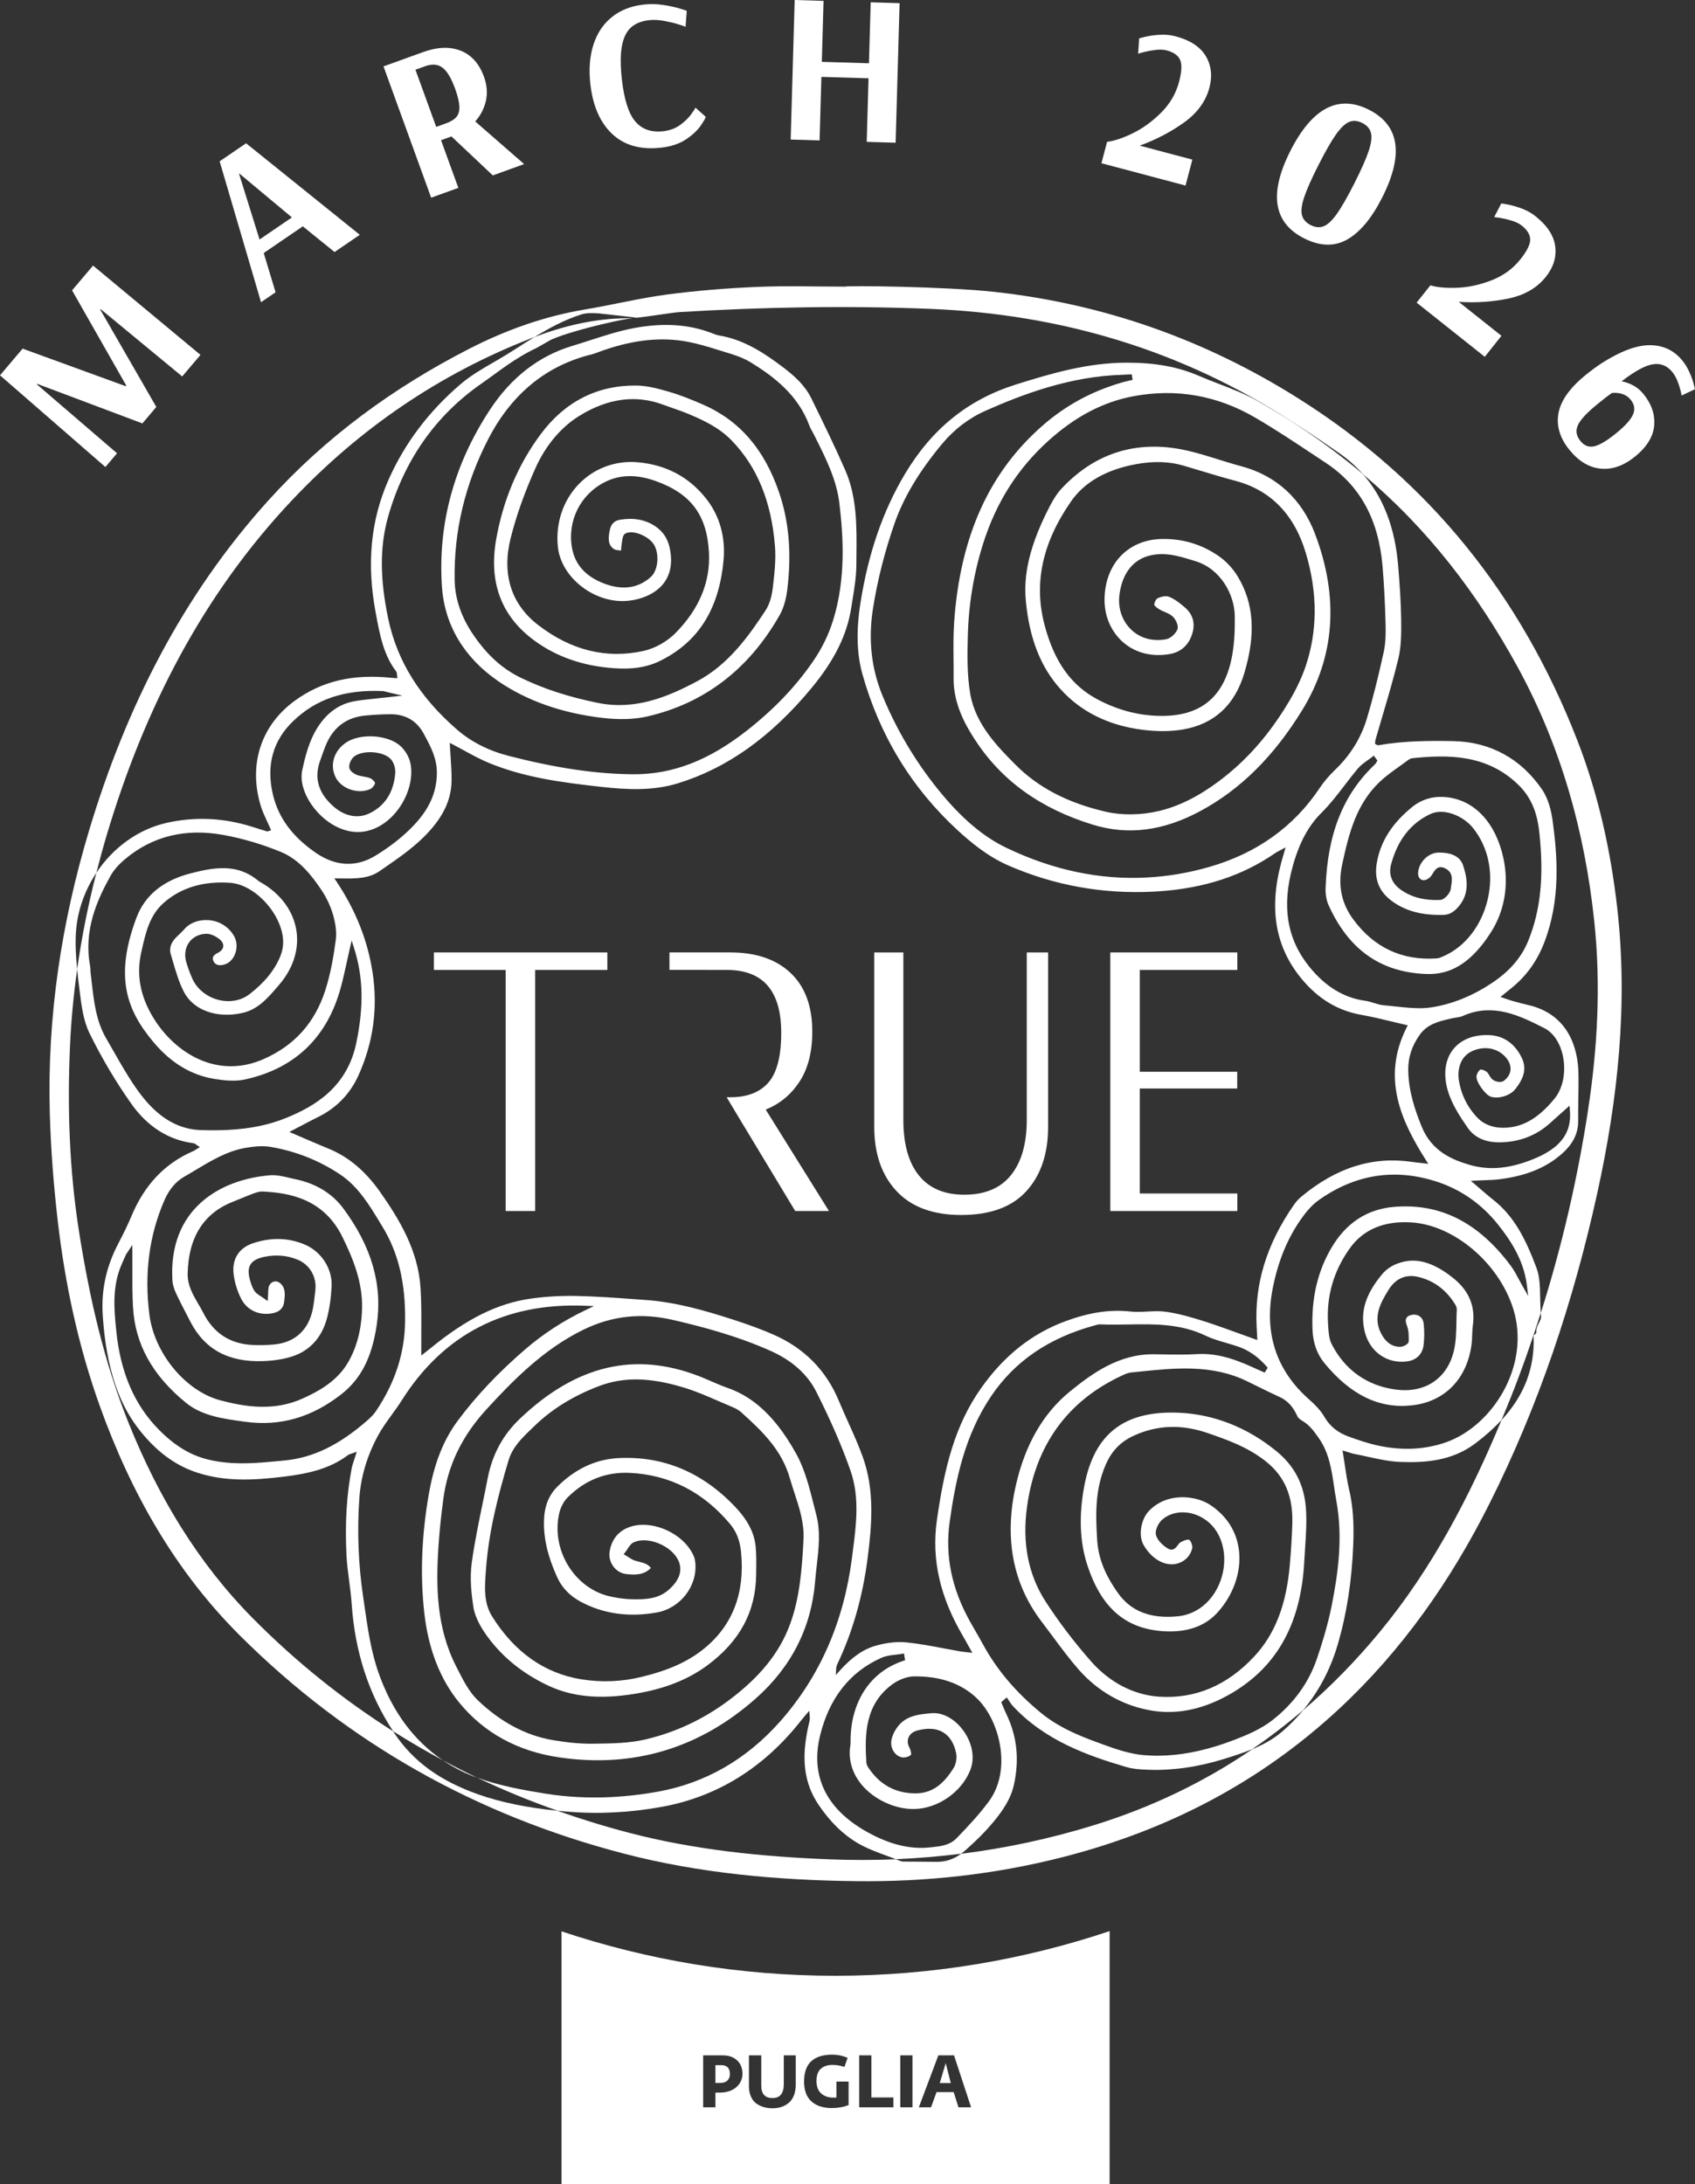 <svg xmlns="http://www.w3.org/2000/svg" id="uuid-a3c16dfb-a4cd-43dd-b4d1-a43fc5a246df" viewBox="0 0 221.05 284.731"><rect x="0" y="0" width="221.05" height="284.731" fill="#333333" stroke="none"/><defs><style>.uuid-00554479-640e-4afd-9010-87008b0f302e{fill:#fff;}</style></defs><g id="uuid-3a7f22a3-09b4-4c8a-9e17-2fa91980857c"><path class="uuid-00554479-640e-4afd-9010-87008b0f302e" d="M62.216,231.745c-1.501-.714-2.979-1.47-4.442-2.253,1.174.789,2.434,1.466,3.795,2.012.213.086.431.161.647.241Z"></path><path class="uuid-00554479-640e-4afd-9010-87008b0f302e" d="M205.694,96.487c-7.355-18.877-19.308-33.791-36.312-44.511-12.251-7.725-25.454-12.359-39.672-13.922-6.445-.709-19.445-.843-19.45-.688-3.855,0-7.717-.127-11.567.037-3.914.167-7.833.482-11.717.993-3.573.471-7.094,1.352-10.655,1.943-5.325.887-10.34,2.675-15.15,5.14-9.87,5.056-18.733,11.512-26.239,19.832-11.148,12.358-18.486,26.91-23.294,42.88-3.614,12.005-5.492,24.294-5.144,36.873.131,4.734.498,9.476,1.046,14.18.958,8.208,2.683,16.263,5.472,24.04,4.042,11.273,9.81,21.492,18.255,29.909,14.163,14.117,30.97,23.48,50.089,28.448,9.913,2.575,20.038,3.47,30.254,3.592,9.186.111,18.209-.874,27.126-3.169,13.503-3.477,25.559-9.677,35.918-19.31,8.207-7.635,14.534-16.674,19.579-26.713,6.45-12.835,10.965-26.381,14.06-40.443,2.703-12.282,4.043-24.673,2.612-37.25-.853-7.499-2.479-14.847-5.212-21.863ZM207.091,144.805c-1.381,8.971-3.421,17.762-6.15,26.36.02.3.039.63.018.696-.203.624-.669,1.108-.61,1.872.011.135-.351.293-.346.427.156,4.158-1.189,7.72-4.185,10.967-4.123,9.902-9.039,19.346-15.887,27.628-3.101,3.751-6.43,7.152-9.988,10.198-.828.993-1.733,1.927-2.735,2.782-1.186,1.013-2.532,1.733-3.907,2.305-6.244,4.26-13.107,7.568-20.614,9.888-5.73,1.77-11.513,3.008-17.358,3.741-.926.693-2.017,1.067-3.204,1.047-.851-.015-1.715-.019-2.551-.023-.558-.003-1.116-.005-1.676-.011-.127-.001-.286-.003-.393-.047-.224-.09-.452-.169-.679-.255-2.88.12-5.775.123-8.689.007-8.814-.35-17.55-1.226-26.097-3.458-3.184-.831-6.298-1.794-9.351-2.872-4.05-.417-7.352-1.098-10.292-2.129-5.036-1.764-8.534-4.318-11.01-8.04-.042-.063-.077-.129-.119-.192-6.497-4.115-12.587-8.978-18.225-14.657-7.222-7.272-12.419-15.952-16.265-25.516-3.229-8.03-5.12-16.408-6.469-24.955-1.27-8.046-1.54-16.137-1.178-24.243.15-3.345.47-6.664.933-9.959-.163-1.625-.265-3.262-.155-4.878.192-2.792,1.156-5.443,2.659-7.703.428-1.675.879-3.346,1.376-5.007,4.896-16.368,12.466-31.212,24.181-43.611,8.839-9.354,19.191-16.397,31.077-21.039.167-.065.335-.123.502-.186,1.881-1.149,3.905-2.253,6.111-2.95.698-.22,1.509-.194,2.282-.134.079.005,4.958.544,4.881.553-.138.015-.292.035-.454.057,1.719-.131,5.142-.726,6.105-.784,10.883-.653,21.773-.858,32.667-.419,17.191.693,32.923,5.45,47.089,14.636,1.901,1.199,3.934,2.552,6.246,4.156,1.181.819,2.221,1.746,3.129,2.778,8.358,7.018,14.915,15.522,20.177,25.157,5.619,10.29,8.725,21.374,9.97,33.048.883,8.295.445,16.561-.819,24.765Z"></path><path class="uuid-00554479-640e-4afd-9010-87008b0f302e" d="M200.858,169.142c-.022-1.323-.045-2.693-.479-3.849-1.421-3.798-2.928-6.766-5.663-8.9-.517-.405-1.014-.835-1.54-1.292-.252-.218-.513-.443-.786-.676l-.576-.49.747-.038c.371-.019.725-.031,1.065-.042.69-.023,1.341-.045,1.971-.127,3.487-.453,6.065-1.513,8.118-3.34,1.452-1.29,2.118-2.663,2.099-4.319-.011-.943.005-1.902.021-2.828.02-1.116.04-2.273.012-3.404-.068-2.771-1.026-7.603-6.67-8.85-.566-.125-1.132-.282-1.681-.435l-.379-.104c-.187-.052-.367-.116-.578-.19-.104-.037-.218-.078-.343-.12l-.515-.175.771-.621c.207-.167.379-.306.553-.445,2.011-1.597,3.452-3.583,4.405-6.074,2.113-5.519,1.721-11.141,1.059-15.914-.158-1.141-.524-2.76-1.368-3.992-2.757-4.029-6.76-6.209-11.572-6.303-3.126-.062-6.471-.04-9.752.536-.139.026-.238-.051-.28-.082-.005-.005-.012-.01-.019-.014l-.164-.101.025-.194c.003-.025.004-.049.007-.075.007-.073.013-.164.04-.257.298-1.04.61-2.095.912-3.115.72-2.433,1.463-4.949,2.066-7.451.373-1.549.386-3.196.366-5.035-.027-2.353-.199-4.746-.382-6.982-.41-5.017-1.92-8.979-4.584-12.006-.261-.219-.508-.451-.772-.667-2.798-2.287-5.669-4.365-8.603-6.268-1.532-.966-2.979-1.835-4.402-2.638-1.569-.887-3.3-1.554-4.974-2.2-.885-.342-1.801-.695-2.687-1.078-2.718-1.175-5.711-1.717-9.424-1.706-5.038.012-9.72,1.363-14.473,2.865-6.189,1.957-10.903,5.764-14.41,11.639-2.875,4.815-4.771,10.305-5.798,16.781-.574,3.62-.494,6.66.243,9.296,2.241,8.01,6.429,14.873,12.446,20.397,1.633,1.498,3.854,3.37,6.562,4.553,5.992,2.619,12.382,3.769,18.999,3.423.172-.008.345-.019.518-.03,6.019-.384,11.048-2.03,15.375-5.032.116-.079.236-.142.39-.222.083-.042.179-.092.295-.155l.61-.33-.195.679c-.053.186-.102.352-.147.506-.085.296-.159.545-.226.796-1.641,6.116-.749,11.102,2.726,15.242,2.157,2.57,4.692,4.08,7.752,4.616,1.342.237,2.673.558,3.961.87.569.137,1.132.274,1.689.401l.367.084-.171.343c-3.249,6.506-.712,12.105,2.513,17.186l.338.532-.616-.073c-.144-.016-.295-.033-.449-.051-.354-.038-.72-.078-1.091-.133-5.119-.742-9.833.746-14.412,4.545-.344.287-.68.658-.968,1.074-3.551,5.114-5.137,10.289-4.849,15.818.015.278.028.555.043.854l.047.935-.409-.144c-.72-.256-1.421-.51-2.11-.761-1.584-.575-3.081-1.118-4.608-1.598-1.571-.494-3.254-.981-4.92-1.197-.736-.096-1.513-.055-2.266-.015-.736.04-1.497.081-2.245-.001-2.611-.289-5.26.098-8.338,1.216-4.468,1.621-8.114,4.499-11.143,8.796-3.443,4.883-4.79,10.419-5.755,17.227-.716,5.054.408,10.004,3.441,15.137.184.311.359.628.562.993.104.189.216.391.341.614l.288.513-.575-.068c-.175-.021-.322-.037-.449-.051-.234-.025-.403-.044-.578-.074-.709-.122-1.428-.259-2.122-.391-1.604-.305-3.261-.62-4.898-.781-1.179-.116-2.537.029-3.931.419-1.643.458-3.137,1.483-4.702,3.225l-.554.617.049-.837c.012-.22.063-.412.163-.62,1.966-4.128,3.286-8.737,3.926-13.701.557-4.314.966-8.895-.634-13.313-.543-1.504-1.214-2.994-1.863-4.434-.414-.921-.843-1.873-1.237-2.824-1.653-3.995-4.535-6.912-8.567-8.668-1.549-.676-3.254-1.305-5.364-1.983-3.316-1.063-7.19-2.223-11.207-2.511-.478-.034-.958-.07-1.437-.104-2.485-.183-5.054-.372-7.581-.425-2.097-.047-4.14.073-6.072.352-4.3.621-8.314,2.611-13.015,6.448-.18.146-.362.29-.535.424l-.68.535-.005-.599c-.008-.869-.003-1.747.001-2.596.011-1.857.02-3.776-.102-5.643-.316-4.827-2.709-8.837-5.249-12.453-1.939-2.762-4.157-4.623-6.78-5.689-1.02-.415-2.011-.843-3.059-1.296-.473-.205-.951-.41-1.434-.617l-.582-.249.562-.293c.323-.168.646-.339.971-.512.718-.379,1.459-.77,2.206-1.137,2.408-1.182,4.186-3.018,5.284-5.456,1.915-4.251,2.535-8.731,1.84-13.311-.637-4.21-2.166-8.094-4.675-11.876l-.314-.472.9.01c1.828.025,3.553.047,5.01-.965l.589-.409c1.743-1.205,3.544-2.452,5.061-3.934,2.496-2.44,3.678-4.789,3.719-7.394.016-1.058-.056-2.115-.124-3.139-.031-.45-.06-.891-.082-1.318l-.025-.513.448.231c.465.241.941.501,1.402.754,1.042.569,2.118,1.159,3.233,1.619,4.616,1.903,9.41,2.546,14.748,3.137,3.197.353,6.605.543,9.88-.46,6.457-1.976,12.167-6.039,17.458-12.422,2.991-3.609,4.639-6.938,5.185-10.475.053-.348.111-.694.167-1.041.243-1.486.493-3.022.499-4.522.003-.436.007-.873.012-1.311.039-3.709.078-7.544-1.458-11.058-1.339-3.067-2.838-6.127-4.287-9.085l-.13-.267c-.861-1.758-2.281-2.987-3.556-3.957-2.318-1.764-5.074-3.691-8.458-4.248-.31-.051-.6-.164-.88-.275-.075-.03-.15-.059-.226-.088-2.99-1.119-6.286-1.313-10.077-.594-1.914.364-3.823.982-5.671,1.579-.761.246-1.549.501-2.329.736-4.344,1.305-7.95,4.099-10.717,8.304-4.693,7.131-6.802,14.875-6.272,23.02.328,5.027,2.866,9.305,7.341,12.374,3.723,2.553,8.282,4.163,13.554,4.787,2.234.265,4.219.202,5.901-.185,7.446-1.717,13.252-6.164,17.256-13.217.486-.854.827-1.996.988-3.303.581-4.715.234-8.859-1.063-12.668-1.929-5.67-5.203-9.432-10.006-11.503-1.39-.599-2.885-1.214-4.404-1.65-1.445-.416-2.858-.789-4.256-.798-5.084-.027-9.262,2.099-12.415,6.328-2.955,3.961-4.913,8.584-5.822,13.742-.952,5.406.574,9.725,4.538,12.838,2.764,2.171,6.124,3.473,9.983,3.871,1.935.198,4.454.283,6.765-.839,5.041-2.445,7.777-6.744,8.366-13.142.279-3.026-.498-5.804-2.248-8.031-2.223-2.831-5.227-4.434-8.926-4.763-2.921-.26-5.742.792-7.74,2.887-2.032,2.129-3.011,5.102-2.687,8.156.435,4.076,4.918,7.481,9.221,7.007,2.039-.226,3.74-1.099,4.667-2.396.825-1.156,1.067-2.63.719-4.382-.258-1.301-.895-2.267-1.948-2.957-1.282-.84-2.768-1.11-4.544-.825-.756.12-1.199.575-1.357,1.389-.219,1.136-.204,1.895.527,2.419.184.133.481.163.793.197.053.005.107.011.16.016.001-.015.001-.03.003-.045.016-.287.033-.583.085-.877.013-.073.024-.153.036-.238.064-.447.131-.911.456-1.074,1.047-.528,3.11.427,3.719,1.474.739,1.27.528,3.352-.425,4.206-1.596,1.431-3.574,1.742-5.878.926-2.505-.885-3.981-2.463-4.388-4.688-.645-3.53,1.07-6.989,4.269-8.609,1.947-.985,4.098-1.038,6.577-.163,4.636,1.638,6.733,4.418,7.007,9.297.216,3.842-1.25,7.388-4.359,10.541-1.092,1.108-2.68,1.999-4.141,2.325-4.846,1.081-9.484-.058-13.788-3.382-3.507-2.709-4.743-6.618-3.574-11.303.719-2.875,1.806-5.945,3.234-9.129,1.323-2.95,3.288-5.298,5.679-6.792,3.736-2.331,7.45-2.824,11.037-1.465.423.16.86.312,1.282.458.642.223,1.307.453,1.948.722,1.964.826,4.018,1.776,5.668,3.486,3.32,3.442,5.16,7.947,5.626,13.768.142,1.771-.071,3.582-.276,5.335l-.021.172c-.092.789-.327,1.922-.924,2.838-2.181,3.338-4.848,7.083-8.918,9.248-3.847,2.047-8.075,3.808-12.912,2.835-3.823-.768-7.127-1.843-10.102-3.288-2.451-1.19-4.44-3.003-6.258-5.704-1.52-2.258-2.314-4.607-2.362-6.986-.129-6.369,1.352-12.582,4.403-18.467,3.047-5.877,7.604-9.584,13.543-11.017.211-.052.418-.13.637-.213l.19-.073c3.987-1.474,7.558-1.95,10.915-1.456,1.699.25,3.377.774,5,1.282.418.13.836.261,1.254.387,1.1.331,1.996.717,2.743,1.178,2.925,1.812,6.112,4.205,7.581,8.223.09.245.22.479.361.727.079.142.159.283.231.428l.189.378c1.355,2.7,2.756,5.489,3.122,8.55.51,4.248.879,9.822-.809,15.254-.596,1.92-1.458,3.682-2.633,5.389-2.249,3.265-5.044,6.192-8.547,8.951-5.036,3.968-9.787,5.793-14.946,5.752-4.83-.041-9.966-.799-16.161-2.388-2.639-.676-4.909-1.827-6.748-3.418-4.892-4.235-7.832-8.969-8.99-14.474-1.1-5.228-1.104-9.453-.015-13.294,2.087-7.362,6.195-13.209,12.207-17.379,2.281-1.582,4.228-3.241,7.159-4.623l1.828-1.041c2.049-.972,7.962-2.471,10.714-2.856-.217.017-.411.027-.565.026-4.232-.008-8.304.954-12.255,2.448-1.662,1.016-3.214,2.068-4.666,2.907l-.497.287c-1.533.884-3.119,1.796-4.46,2.94-4.13,3.52-7.29,7.702-9.389,12.426-2.342,5.269-2.898,10.951-1.698,17.368l.056.302c.477,2.563.97,5.212,2.611,7.356.102.131.107.287.111.412.001.04.003.079.008.12l.049.364-.517-.036c-.084-.005-.148-.01-.212-.016-5.091-.528-9.102.413-12.627,2.965-4.449,3.219-6.113,8.367-4.451,13.768.202.655.501,1.303.792,1.928.136.296.278.601.409.904l.134.313-.319.094c-.008.003-.016.005-.023.008-.045.019-.14.058-.254.022-.326-.101-.65-.203-.976-.305-.346-.11-.693-.219-1.04-.326-3.704-1.144-7.442-1.293-11.11-.442-3.713.862-6.934,3.276-9.065,6.481-1.06,4.151-1.909,8.344-2.505,12.582.089.891.192,1.779.301,2.655l.017.133c.238,1.918.485,3.902,1.289,5.539,1.588,3.235,3.42,6.325,5.444,9.189,2.125,3.005,4.861,4.742,8.133,5.164.132.018.228.093.314.159.032.026.068.055.112.083l.395.263-.406.245c-.059.036-.111.07-.159.101-.105.068-.206.133-.321.182-3.698,1.606-6.331,4.381-8.048,8.484-.434,1.04-.958,2.13-1.697,3.54-1.585,3.022-2.253,6.083-2.039,9.357.588,9.004,3.17,13.098,5.354,15.659,2.075,2.431,4.367,4.028,7.004,4.879,3.555,1.145,7.111,1.029,11.356.502,2.838-.353,5.805-.936,8.278-2.805.111-.084.23-.12.366-.161.061-.019.131-.04.21-.07l.553-.204-.175.575c-.065.212-.131.406-.192.591-.12.359-.223.669-.283.981-.662,3.433-.887,7.135-.686,11.319.055,1.122.204,2.263.35,3.367.128.971.26,1.976.328,2.972.431,6.305,2.205,11.747,5.407,16.632,2.125,1.346,4.293,2.612,6.506,3.797-3.77-2.534-6.578-6.304-8.359-11.274-1.015-2.836-1.444-5.811-1.858-8.688-.064-.443-.127-.885-.194-1.328-.634-4.269-.801-8.613-.498-12.909.195-2.756.999-5.466,2.389-8.059.531-.989,1.198-1.91,1.843-2.801.438-.605.892-1.23,1.294-1.866,5.43-8.595,13.454-12.748,23.858-12.34l1.205.047-1.094.523c-2.852,1.363-5.484,3.072-7.823,5.079-3.507,3.011-6.396,6.065-8.836,9.339-1.868,2.509-3.066,5.536-3.768,9.526-.95,5.391-1.151,10.615-.6,15.525.53,4.709,2.058,8.639,4.54,11.678,3.238,3.965,7.645,6.376,13.099,7.168,9.634,1.398,18.239-1.182,25.575-7.669,4.664-4.124,7.275-9.275,7.758-15.31.055-.687.135-1.383.212-2.058.25-2.162.508-4.397-.053-6.55-.114-.432-.223-.869-.333-1.307-.57-2.271-1.161-4.619-2.251-6.61-3.345-6.106-6.759-7.88-9.034-8.683-.719-.253-1.427-.561-2.113-.858-.502-.218-1.02-.443-1.536-.643-8.384-3.26-16.023-1.464-23.356,5.493-2.25,2.134-3.636,4.685-4.24,7.797-.212,1.101-.442,2.218-.665,3.299-.518,2.519-1.055,5.123-1.413,7.704-.289,2.076-.02,4.284.207,5.764.152.995.652,2.141,1.445,3.315,1.991,2.946,4.777,5.279,8.281,6.935,3.118,1.474,6.67,1.828,11.183,1.112,3.894-.617,7.027-1.831,9.575-3.711,4.265-3.147,6.358-7.039,6.398-11.902.001-.213.004-.427.007-.642.013-.999.027-2.033-.08-3.026-.192-1.79-1.056-3.434-2.718-5.175-4.273-4.481-9.384-6.599-15.189-6.295-.015.001-.031.001-.045.003-2.914.159-5.566,1.402-7.883,3.697-1.136,1.126-1.713,2.576-1.761,4.436-.063,2.337.489,4.693,1.731,7.417.614,1.348,1.649,2.418,3.073,3.178,2.939,1.573,6.274,2.043,9.909,1.394,3.061-.544,5.313-3.445,5.021-6.463-.033-.345-.088-.603-.174-.813-1.239-3.027-5.535-4.957-8.514-3.824-1.37.521-2.229,1.606-2.484,3.139-.114.684.063,1.4.482,1.965.418.561,1.04.922,1.708.991,1.127.115,2.298.145,3.189-.799-.39-.519-.927-.655-1.538-.811-.183-.047-.373-.094-.558-.155-.306-.1-.574-.275-.833-.443-.107-.071-.215-.142-.324-.205l-.301-.175.219-.274c.094-.118.182-.254.275-.4.226-.349.459-.711.825-.877.973-.442,2.33-.328,3.625.305,1.219.595,2.099,1.534,2.356,2.508.294,1.116-.136,2.189-1.314,3.278-1.422,1.315-3.132,1.378-5.054,1.323-.827-.023-1.724-.146-2.744-.374-2.194-.49-4.174-1.955-5.434-4.024-1.27-2.084-1.687-4.581-1.143-6.848.186-.773.584-1.521,1.066-2.004,2.285-2.288,5.025-3.371,8.139-3.218,5.177.252,9.572,2.494,13.063,6.665.827.988,1.282,2.144,1.431,3.635.533,5.31-1.071,9.538-4.766,12.567-2.084,1.708-4.623,2.861-8.234,3.737-2.573.625-5.199.729-7.804.311-4.825-.776-8.753-3.546-11.678-8.235-1.103-1.769-.946-3.891-.805-5.762l.028-.373c.358-4.976,1.62-9.742,2.931-14.15.522-1.757,1.772-2.955,2.981-4.114.129-.125.259-.248.387-.372,2.281-2.215,5.028-3.919,8.397-5.207,3.209-1.229,6.62-1.179,11.057.161,1.58.476,3.124,1.148,4.616,1.799.582.253,1.184.514,1.779.761.473.196.841.415,1.125.668,2.863,2.561,5.317,4.979,6.358,8.632.182.635.393,1.277.596,1.896.635,1.931,1.291,3.925,1.179,6.095-.202,3.878-.491,7.648-1.8,11.135-1.37,3.649-3.879,6.753-7.899,9.77-3.306,2.482-6.981,4.209-10.922,5.132-2.11.494-4.341.523-6.501.55l-.358.005c-1.514.021-3.151-.125-5.152-.458-3.539-.59-6.853-2.344-9.85-5.214-1.133-1.084-1.89-2.579-2.622-4.025l-.209-.412c-2.579-5.058-2.628-10.464-2.297-15.552.127-1.951.336-4.001.641-6.268.585-4.35,2.414-8.152,5.591-11.624,3.409-3.723,7.484-7.908,12.73-10.444,3.698-1.787,7.481-2.199,11.564-1.26,3.589.825,8.291,2.032,12.816,4.057,2.792,1.249,4.795,3.05,5.95,5.351,1.947,3.873,3.362,7.142,4.458,10.29,1.203,3.46.732,7.078.275,10.578-.035.265-.069.531-.103.796-1.056,8.267-4.18,15.399-9.285,21.198-4.424,5.027-9.842,8.141-16.102,9.256-1.984.354-3.946.581-5.875.683-3.001.156-5.924.008-8.739-.447-2.941-.476-6.031-1.035-8.882-2.085,3.396,1.615,6.89,3.046,10.473,4.311.384.04.766.08,1.164.115,4.065.356,8.255.149,12.454-.614,7.223-1.312,13.339-5.106,18.175-11.274.135-.171.276-.337.416-.501.064-.074.127-.149.19-.223l.442-.525.07.688c.04.397-.039.716-.108.996-.013.053-.027.107-.039.16-1.008,4.387-.602,7.605,1.317,10.434,1.514,2.234,3.186,3.865,5.112,4.987,1.211.707,2.58,1.205,3.903,1.688.343.125.693.26,1.042.392,2.85-.119,5.683-.357,8.502-.711.108-.081.223-.146.326-.236,1.683-1.468,2.967-2.765,4.04-4.081,1.024-1.256,2.127-2.797,2.541-4.705.714-3.295.395-6.284-.975-9.141-.15-.313-.286-.638-.418-.95-.062-.145-.123-.289-.184-.432l-.09-.204.717-.628.186.264c.064.09.125.185.186.279.124.19.242.371.379.521,4.224,4.586,9.859,6.535,14.809,8.001.935.278,1.951.334,2.912.368,3.17.112,6.479-.358,9.836-1.4,1.193-.37,2.461-.767,3.707-1.286,2.297-1.567,4.511-3.263,6.642-5.087,2.046-2.454,3.565-5.312,4.513-8.554,1.177-4.025,1.839-8.285,2.024-13.024.114-2.907-.052-5.123-.538-7.182-.239-1.01-.39-2.03-.55-3.11-.074-.493-.148-.996-.235-1.513l-.077-.471.447.134c.168.049.316.097.45.14.244.079.437.141.626.177.604.114,1.215.248,1.806.378,1.367.301,2.781.612,4.169.665,3.113.122,6.71-.068,9.804-2.397,1.323-.996,2.465-2.016,3.436-3.068.392-.94.785-1.879,1.163-2.827,1.463-3.671,2.771-7.386,3.96-11.135-.01-.142-.02-.278-.026-.374-.037-.543-.047-1.104-.056-1.649ZM38.237,94.003c2.99-2.875,6.685-4.118,11.634-3.913.154.007.295.044.491.096.109.029.243.064.413.104l1.693.391-1.725.197c-.525.059-1.027.111-1.51.16-1.014.105-1.971.204-2.904.356-1.98.322-3.61,1.441-4.841,3.325-1.18,1.807-1.693,3.91-2.081,5.74-.288,1.364.232,3.111,1.393,4.675,1.457,1.963,3.532,3.206,5.552,3.323,1.928.112,3.865-.841,5.319-2.619,1.57-1.918,2.288-4.451,1.827-6.452-.168-.725-.64-1.527-1.23-2.091-1.574-1.501-5.235-1.761-7.12-.505-1.613,1.075-2.178,2.946-1.375,4.549.754,1.508,2.957,2.244,4.532,1.516.272-.127.584-.536.605-.798-.011-.118-.324-.471-.617-.599-.256-.114-.549-.166-.859-.22-.289-.051-.586-.103-.872-.209-.263-.1-.958-.465-1.014-.97-.056-.491.256-1.1.578-1.383.634-.56,1.769-.676,2.623-.599,1.024.093,1.881.457,2.291.974.341.427.548,1.137.503,1.727-.191,2.527-1.39,4.361-3.47,5.3-1.428.644-3.05.339-4.452-.837-2.075-1.743-2.706-3.784-1.874-6.071.073-.201.146-.405.216-.608.188-.536.383-1.09.618-1.621.982-2.214,2.692-3.447,5.085-3.665,1.2-.11,2.261-.164,3.241-.168,1.994-.007,3.469.866,4.384,2.595l.152.287c.753,1.415,1.53,2.879,1.532,4.733.002,3.47-1.887,5.775-3.534,7.395-1.23,1.209-2.732,2.36-4.465,3.421-1.064.651-2.159,1.004-3.264,1.063-1.482.078-2.982-.38-4.442-1.37-3.123-2.119-4.986-4.642-5.694-7.714-.871-3.78.024-6.981,2.659-9.515ZM17.706,141.79c-1.07-1.535-2.012-3.192-2.925-4.796-.31-.546-.621-1.092-.936-1.632-1.299-2.232-1.588-4.734-1.866-7.154-.047-.402-.093-.804-.144-1.205-.021-.175-.029-.349-.036-.517-.009-.209-.019-.408-.053-.595-.849-4.564.865-8.472,2.654-11.691.413-.743,1.062-1.489,1.928-2.216,3.56-2.987,7.877-4.04,12.833-3.132,2.521.462,5.036,1.207,7.473,2.211,2.402.989,4.034,3.084,5.312,5.001.645.967,1.154,2.052,1.472,3.14.375,1.279.501,2.401.373,3.333-.27,1.973-.64,4.287-1.346,6.494-1.365,4.269-3.989,7.217-8.02,9.015-2.85,1.27-5.816,1.27-8.577-.003-2.308-1.063-4.384-2.965-5.844-5.354-1.735-2.838-2.249-5.647-1.572-8.591l.085-.372c.493-2.166,1.003-4.406,2.815-6.011,2.245-1.988,5.165-2.873,8.681-2.631,3.269.224,6.824,4.146,6.913,7.629.017.633-.11,1.315-.355,1.917-.756,1.846-2.079,3.475-4.047,4.982-1.098.84-2.569,1.108-4.038.735-1.506-.383-2.77-1.396-3.378-2.71-.354-.762-.614-1.552-.801-2.154-.29-.936-.17-1.884.333-2.604.494-.709,1.325-1.127,2.255-1.148.672-.015,1.346.42,1.605.609.547.397.637.774.617,1.022-.029.352-.284.649-.757.881-.805.397-.613.841-.54,1.008.083.19.334.773,1.379.505.65-.164,1.183-.676,1.461-1.402.315-.818.236-1.757-.206-2.45-.735-1.153-1.884-1.847-3.236-1.951-1.242-.096-2.44.335-3.125,1.123-.23.264-.482.505-.726.737-.147.141-.295.282-.438.427-.455.467-.939,1.218-.661,2.148.085.285.168.572.252.859.403,1.394.823,2.835,1.484,4.095,1.25,2.383,4.328,3.467,7.658,2.699,2.004-.464,3.301-1.977,4.555-3.441l.195-.228c1.803-2.099,2.603-4.578,2.254-6.982-.355-2.441-1.859-4.611-4.233-6.113-.088-.056-.179-.107-.271-.157-.179-.1-.364-.203-.534-.342-2.716-2.238-5.697-1.716-8.764-.926-3.596.925-5.973,2.868-7.066,5.774-2.927,7.787-1.235,12.114,2.206,16.215,2.314,2.76,4.957,4.339,8.076,4.83,1.119.175,2.571.341,3.875.052,6.506-1.431,10.707-5.462,12.486-11.979.296-1.086.538-2.193.795-3.364.123-.561.25-1.138.386-1.735l.239-1.038.322,1.015c1.186,3.731,1.275,7.531.287,12.321-1.21,5.871-5.532,8.32-9.162,9.798-2.21.899-4.618,1.402-7.541,1.556-1.111.057-2.295.066-3.572.025-4.255-.135-6.883-3.219-8.489-5.528ZM49.054,183.926c-.34.509-.796.935-1.154,1.248-3.672,3.218-7.11,4.878-10.817,5.221l-.65.062c-1.06.1-2.134.201-3.214.259-2.027.105-4.084.053-6.139-.46-2.293-.572-4.313-1.803-6.358-3.875-3.185-3.229-5.002-7.427-5.554-12.832-.279-2.735-.595-5.835.724-8.785.067-.149.131-.301.196-.451.097-.227.196-.456.3-.68.056-.119.127-.222.208-.339.04-.058.084-.12.132-.196l.525-.806.009.97c.007.779.005,1.545.003,2.301-.004,1.658-.008,3.226.078,4.808.264,4.835,2.52,8.922,6.897,12.492,2.094,1.709,4.821,2.082,7.458,2.444l.281.038c4.533.624,8.626-.543,12.511-3.567,2.571-2.002,4.001-4.786,4.636-9.03.785-5.246-.65-10.236-4.387-15.258-1.426-1.916-3.571-3.217-6.203-3.763-.26-.055-.522-.116-.785-.178-.837-.198-1.7-.4-2.506-.338-6.53.517-13.311,4.392-12.761,13.72.028.488.187,1.048.47,1.66.413.895.876,1.787,1.325,2.65.172.333.346.666.517,1.002,1.879,3.681,5.021,5.38,9.604,5.191,1.382-.056,2.617-.256,3.672-.594,2.314-.737,3.891-2.457,4.563-4.971.333-1.242.538-2.657.612-4.205.107-2.249-1.311-4.469-3.451-5.396-2.122-.921-4.405-.989-6.785-.204-1.855.613-2.783,2.085-2.544,4.039.134,1.089.482,2.226.98,3.2.807,1.578,2.503,2.301,4.323,1.842.73-.185,1.186-.673,1.279-1.375.118-.884.24-1.796-.459-2.444-.282-.26-.628-.342-.948-.227-.33.118-.565.426-.629.822-.028.172-.036.36-.045.618-.005.152-.012.327-.024.536l-.029.534-.427-.305c-.158-.112-.306-.208-.45-.3-.314-.2-.585-.373-.789-.631-.304-.384-.463-.896-.59-1.308-.307-.992-.311-1.666-.013-2.186.288-.503.86-.829,1.8-1.028,1.556-.327,3.043-.197,4.42.386,1.544.654,2.452,2.237,2.262,3.939l-.04.36c-.076.695-.155,1.413-.295,2.114-.541,2.701-2.298,4.337-4.948,4.609-.986.1-1.98.126-2.957.074-2.905-.152-5.046-1.556-6.368-4.17-.198-.391-.429-.787-.652-1.167-.7-1.197-1.425-2.435-1.394-3.958.092-4.711,2.069-7.862,5.874-9.364.347-.138.693-.281,1.039-.423.518-.213,1.052-.434,1.588-.633.346-.13.82-.308,1.278-.286,3.57.166,7.978.988,10.401,5.918,1.387,2.824,2.659,5.912,2.562,9.364-.077,2.772-.721,5.173-1.912,7.138-1.413,2.331-3.728,3.608-5.806,4.551-3.795,1.721-7.561,1.093-10.746.253-4.547-1.201-8.617-6.108-9.268-11.17-.685-5.335-.031-10.344,1.947-14.892.632-1.452,1.496-2.474,2.644-3.124.518-.293,1.04-.606,1.546-.909,1.994-1.196,4.057-2.431,6.463-2.832.965-.16,2.098-.3,3.177-.119,3.273.55,6.324,1.754,9.069,3.576,2.364,1.568,3.831,3.992,5.249,6.338l.318.524c2.062,3.39,2.994,7.291,2.934,12.277-.051,4.159-1.288,7.986-3.778,11.701ZM157.727,113.011c-2.718.781-5.446,1.242-8.17,1.385-6.129.322-12.256-.97-18.3-3.868-3.113-1.493-5.973-3.94-8.998-7.704-2.938-3.654-5.347-7.729-7.162-12.113-1.454-3.511-1.879-7.309-1.262-11.289.57-3.683,1.521-7.449,2.826-11.195,1.175-3.371,3.196-6.753,6.177-10.336,1.596-1.917,3.516-3.382,5.709-4.354,4.714-2.088,11.01-4.508,17.934-4.681.192-.004.385-.016.578-.027l.535-.03.115.713-.262.067c-.131.031-.26.063-.39.094-.272.064-.553.131-.821.211-3.866,1.138-7.175,2.925-10.117,5.465-7.086,6.113-10.907,14.543-11.687,25.769-.112,1.619-.095,3.281-.079,4.889.008.788.016,1.604.009,2.405-.028,3.26,1.452,5.967,2.744,7.96,3.479,5.365,8.511,9.006,15.384,11.128,4.606,1.423,9.208.84,14.071-1.779,5.212-2.808,9.549-7.105,13.26-13.138,4.261-6.926,4.829-14.651,1.687-22.959-1.728-4.57-5.053-7.626-9.615-8.84-1.008-.268-2.024-.584-3.007-.891-1.987-.62-4.042-1.26-6.095-1.516-5.569-.691-10.393,1.095-14.342,5.307-.692.739-1.212,1.669-1.589,2.397-3.193,6.171-3.312,9.888-3.059,12.437.473,4.768,1.934,8.458,4.468,11.282,2.673,2.977,6.279,4.772,10.716,5.335,1.94.246,3.73.233,5.315-.042,4.05-.701,6.736-3.176,7.98-7.358,1.52-5.101,1.243-9.103-.871-12.594-.624-1.03-1.493-1.965-2.448-2.631-2.243-1.564-4.78-2.318-7.537-2.243-4.369.126-7.341,3.292-7.379,7.889-.019,2.189.871,4.224,2.438,5.582,1.617,1.401,3.787,1.94,6.111,1.517,1.421-.259,2.413-1.151,2.872-2.58.446-1.39.128-2.565-.947-3.493-.633-.545-1.321-1.091-2.064-1.385-.405-.16-1.055-.011-1.489.197-.203.097-.446.58-.433.862.001.007.031.189.7.602.196.122.418.215.652.313.362.153.736.311,1.036.586.391.357.829,1.197.625,1.701-.215.529-.865,1.171-1.493,1.283-1.752.313-3.366-.138-4.548-1.275-1.136-1.095-1.709-2.725-1.532-4.363.211-1.951.951-3.473,2.135-4.399,1.198-.936,2.853-1.264,4.787-.948.84.137,1.667.39,2.467.633.163.051.324.1.487.149,3.364,1.008,5.155,4.392,5.184,7.213.019,1.694-.025,3.905-.528,5.986-1.122,4.642-4.001,6.931-8.787,6.989-2.924.037-5.802-.68-8.554-2.133-3.463-1.827-5.666-4.908-6.933-9.695-1.439-5.43-.316-10.699,3.429-16.111,1.753-2.53,4.62-4.173,8.524-4.883,2.292-.416,4.323-.348,6.207.211.641.189,1.282.382,1.921.575,1.584.478,3.222.971,4.845,1.404,4.567,1.219,7.643,4.384,9.141,9.406,1.549,5.191,1.537,10.167-.036,14.79-.478,1.404-1.172,2.886-2.064,4.402-2.58,4.38-5.597,7.828-9.223,10.539-2.686,2.009-5.252,3.284-7.844,3.897-2.293.543-4.805.579-6.891.1-4.989-1.147-8.861-3.165-11.839-6.171-2.301-2.323-5.164-5.213-5.858-9.157-.45-2.556-.382-5.329-.327-7.557.102-4.142.771-8.193,1.986-12.04,1.71-5.411,4.5-9.81,8.532-13.448,3.507-3.167,7.136-5.065,11.097-5.804,5.566-1.037,10.894-.104,15.839,2.776,2.631,1.532,5.216,3.248,7.714,4.908.503.334,1.007.669,1.512,1.002,4.461,2.947,6.884,7.353,7.405,13.47.189,2.216.315,4.578.395,7.434.035,1.223.03,2.526-.24,3.757-.772,3.515-1.452,6.198-2.206,8.698-.761,2.524-2.155,4.768-4.144,6.671-.781.748-1.454,1.542-1.999,2.359-3.37,5.051-8.209,8.512-14.381,10.285ZM181.976,131.206c-.503-.056-1.024-.115-1.53-.157-.451-.038-.884-.175-1.302-.306-.362-.115-.704-.223-1.051-.27-2.831-.382-5.236-1.842-7.354-4.462-2.891-3.579-3.6-7.838-2.167-13.021.871-3.147,2.046-5.331,3.81-7.078,1.081-1.07,2.039-2.321,2.967-3.529.561-.732,1.142-1.49,1.747-2.206.359-.424.816-.748,1.257-1.062.192-.137.391-.279.575-.424l.232-.183.478.647-.112.176c-.013.021-.025.044-.039.067-.04.073-.09.163-.171.241-4.168,3.939-6.215,9.088-6.442,16.202-.025.77.117,1.56.393,2.166,2.597,5.741,6.693,8.67,12.523,8.958,2.35.116,5.458-.404,8.683-5.487,1.763-2.779,2.326-6.197,1.586-9.623-.998-4.615-3.787-7.581-7.465-7.936-1.682-.161-3.169.267-4.417,1.277-2.619,2.115-4.128,4.485-4.616,7.245-.383,2.159.278,3.816,2.018,5.068,1.779,1.279,3.912,1.838,6.71,1.758.799-.021,1.498-.468,2.181-1.404,1.246-1.706.787-3.7.334-5.05-.382-1.138-1.472-1.698-3.24-1.665-1.337.025-2.608,1.346-2.628,2.721-.005.315.113.587.324.744.192.144.439.172.696.084.265-.092.548-.308.721-.55.062-.086.12-.183.182-.285.268-.447.676-1.123,1.603-.664,1.075.531.913,1.52.796,2.242-.025.153-.05.298-.062.431-.051.55-.799,1.42-1.381,1.45-.003,0-.004.001-.005.001-2.03.086-3.687-.337-5.068-1.292-1.222-.844-1.681-1.996-1.33-3.328.832-3.161,2.553-5.374,5.116-6.578,1.788-.843,4.324.257,5.57,1.812,2.024,2.527,2.72,5.934,1.909,9.346-.802,3.381-2.931,6.125-5.694,7.343l-.129.058c-.244.111-.522.238-.817.257-4.518.309-8.18-1.409-10.898-5.102-1.544-2.099-2.011-4.437-1.43-7.149.897-4.185,1.882-7.881,4.858-10.73.813-.777,1.743-1.438,2.643-2.076.382-.271.776-.551,1.154-.835.154-.115.341-.192.515-.209,4.518-.451,9.688-.587,13.879,3.544,1.996,1.967,2.478,4.381,2.675,6.265.588,5.636.158,9.904-1.396,13.844-.903,2.288-2.445,4.096-4.857,5.693-2.476,1.639-5.073,2.69-7.721,3.122-.347.056-.698.092-1.051.111-1.246.064-2.518-.078-3.76-.216ZM185.397,146.85c-.845-2.088-1.715-4.597-1.745-7.368-.019-1.642.473-3.141,1.502-4.585.996-1.398,2.472-1.743,3.899-2.076l.218-.051c.195-.047.393-.077.585-.107.338-.052.656-.101.932-.226,3.959-1.771,7.488.014,10.602,1.589,1.188.602,2.075,1.928,2.432,3.639.429,2.062.019,4.18-1.072,5.529-2.245,2.776-4.534,3.988-7.208,3.808-1.003-.067-2.058-.506-2.687-1.118-1.384-1.348-2.28-3.08-2.592-5.012-.226-1.389.122-3.135,1.767-3.865,1.566-.695,3.257-.386,4.305.789.482.54.708,1.126.652,1.692-.052.538-.356,1.029-.88,1.419-.362.27-1.072.101-1.404-.133-.223-.157-.366-.398-.493-.61-.103-.174-.2-.338-.319-.428-.309-.234-.728-.35-.825-.3-.227.116-.485.554-.511.867-.068.785,1.181,2.444,1.866,2.667.995.324,2.504-.134,3.167-.959,1.27-1.582,1.516-2.84.821-4.211-.904-1.784-2.337-2.772-4.145-2.857-2.065-.096-3.76.573-4.779,1.885-1.018,1.311-1.271,3.156-.716,5.194.497,1.824,1.63,3.548,2.653,5.02,1.107,1.593,2.895,1.9,4.201,1.879,2.544-.041,4.747-.892,6.538-2.52.458-.417.921-.829,1.403-1.256.224-.2.454-.404.688-.613l.437-.39.045.591c.151,1.97-.223,4.463-4.5,6.262-1.815.763-3.475,1.183-5.049,1.266-1.203.063-2.357-.071-3.495-.398-2.386-.687-5-1.82-6.292-5.014ZM128.996,234.786c-1.263,1.728-2.727,3.278-4.241,4.846-.911.944-2.147,1.067-3.344,1.188l-.194.019c-.176.018-.354.031-.53.041-2.374.125-4.841-.536-7.521-2.013-6.75-3.716-7.122-8.852-6.245-12.508,1.191-4.96,3.895-8.408,8.039-10.247.574-.255,1.211-.327,1.828-.398.271-.031.55-.064.813-.111l.29-.052.144.884-.239.079c-4.324,1.428-6.895,5.365-6.875,10.528,0,.027.001.055.003.082.004.083.008.178-.01.281-.416,2.396.558,4.177,1.45,5.25,1.616,1.941,4.372,3.218,6.86,3.174,3.067-.057,6.139-2.17,7.296-5.031.635-1.565.322-3.478-.836-5.116-1.103-1.561-2.691-2.459-4.165-2.348-2.082.162-3.758.434-4.819,2.322-.23.41-.389.839-.455,1.24-.087.516.04,1.065.348,1.501.275.39.66.64,1.082.705.371.058.924-.116,1.138-.357.044-.101-.042-.617-.242-.991-.219-.406-.248-.863-.084-1.256.181-.435.582-.755,1.128-.902,1.397-.375,2.553-.285,3.436.27.817.512,1.367,1.406,1.637,2.66.135.629-.01,1.464-.343,1.984-1.03,1.608-2.418,3.256-4.878,3.276-2.664.025-4.77-1.123-6.259-3.411-.096-.148-.214-.376-.229-.624-.224-3.694-.154-7.517,3.314-10.123.871-.655,1.959-1.063,2.84-1.086,3.409-.06,6.171.883,8.209,2.802,1.528,1.439,2.682,3.78,3.086,6.26.448,2.754-.061,5.305-1.434,7.183ZM173.669,209.316c-.418,2.091-1.052,4.366-1.94,6.955-1.071,3.124-3.021,5.808-5.796,7.979-1.459,1.144-3.254,1.911-4.977,2.572-3.157,1.211-6.08,1.881-8.86,2.026-.979.052-1.94.037-2.887-.041-1.27-.105-2.655-.435-4.36-1.04l-.135-.048c-3.098-1.097-6.302-2.233-8.978-4.438-3.276-2.697-5.742-5.612-7.54-8.915-.307-.564-.634-1.13-.951-1.679-.24-.419-.482-.837-.719-1.259-2.424-4.341-3.298-8.609-2.675-13.046.776-5.519,1.974-11.333,5.454-16.442,3.094-4.544,7.521-7.546,13.533-9.178l.049-.014c.191-.052.407-.111.632-.101,1.202.055,2.434.033,3.628.012,3.336-.059,6.786-.119,10.065,1.456.859.413,1.81.69,2.729.958.506.148,1.03.301,1.537.475,1.379.475,2.589,1.319,3.7,2.583l.148.168-.393.638-.474-.207c-.184-.079-.369-.159-.552-.244-2.214-1.032-4.817-2.118-7.709-1.966-.027.001-.053.003-.08.004-1.469.09-2.961.064-4.404.04-.416-.007-.833-.012-1.25-.018-4.531-.047-8.02,2.483-10.938,4.856-3.476,2.827-5.846,6.938-7.044,12.222-1.556,6.863-.413,12.861,3.396,17.829.483.632.966,1.281,1.43,1.909,1.07,1.441,2.176,2.931,3.369,4.289,2.568,2.92,5.903,4.776,9.643,5.367,3.393.535,6.897-.259,10.419-2.359,5.872-3.501,8.931-9.097,9.354-17.108.03-.562.067-1.127.105-1.692.116-1.735.237-3.529.107-5.262-.23-3.05-1.47-5.463-3.794-7.377-3.775-3.111-8.191-4.859-12.771-5.053-7.123-.302-11.042,2.727-12.332,9.535-.717,3.786-.6,7.212.347,10.18,1.811,5.678,4.993,8.464,10.011,8.77,2.993.182,5.337-.624,6.969-2.396,2.117-2.303,3.18-5.35,2.842-8.152-.296-2.459-1.606-4.514-3.789-5.945-1.765-1.159-5.506-1.709-7.931.788-1.064,1.095-1.418,3.199-.744,4.414,1.06,1.907,2.9,2.918,4.475,2.456.963-.28,1.651-.996,1.89-1.963.083-.335-.171-.992-.386-1.118-.143-.085-.662.037-1.175.345-.099.059-.204.201-.305.338-.236.32-.63.854-1.303.452-.618-.371-1.351-1.028-1.553-1.758-.167-.601.308-1.583.831-2.028.848-.722,1.982-1.043,3.192-.903,1.414.163,2.771.95,3.631,2.102,1.416,1.898,1.649,4.727.594,7.208-1.02,2.403-3.03,3.976-5.376,4.21-3.598.357-6.172-.654-7.877-3.092-1.14-1.632-2.474-3.882-2.664-6.823-.217-3.392-.292-6.706,1.159-9.952.787-1.76,1.96-2.94,3.697-3.716,3.065-1.371,6.209-1.464,9.616-.283,2.398.832,5.119,1.773,7.483,3.639,2.495,1.968,3.603,4.566,3.491,8.175-.052,1.645-.155,3.366-.316,5.261-.447,5.273-1.922,9.092-4.639,12.018-3.515,3.783-7.678,5.551-12.378,5.255-3.316-.209-6.48-1.844-8.911-4.605-2.228-2.531-4.23-5.166-5.949-7.833-2.235-3.464-3.046-7.591-2.41-12.266,1.099-8.096,5.287-13.878,12.443-17.185.323-.151.727-.335,1.14-.378.351-.034.701-.071,1.052-.107,4.682-.483,9.524-.982,14.123,1.275.314.155.629.309.943.465,1.055.521,2.147,1.062,3.234,1.557,1.024.467,1.759,1.253,2.31,2.475.147.326.385.471.745.691l.063.038c.813.498,1.429,1.33,2.039,2.211,1.317,1.902,1.642,4.116,1.956,6.258.088.598.179,1.218.29,1.816.909,4.887.207,9.677-.601,13.719ZM198.578,167.689c-.167-.29-.326-.591-.481-.881-.327-.614-.665-1.249-1.073-1.798-4.239-5.686-9.234-8.193-15.264-7.672-3.469.302-6.191,2.076-8.088,5.272-1.837,3.095-2.657,6.591-2.508,10.687.064,1.742.584,3.219,1.548,4.391,3.441,4.187,7.186,5.991,11.438,5.517,4.261-.473,7.163-3.44,7.761-7.936.051-.386.064-.774.079-1.185.013-.42.028-.855.088-1.283.35-2.513-.496-4.544-2.581-6.209-3.444-2.746-5.694-2.438-7.269-1.863-.755.275-1.498.796-1.992,1.393-2.217,2.678-2.903,5.016-2.228,7.583.673,2.559,2.927,4.112,5.473,3.776,1.258-.164,2.054-.965,2.183-2.193.098-.924.099-1.833.004-2.708-.047-.432-.228-.77-.525-.98-.311-.219-.721-.275-1.158-.159-.294.079-.491.215-.584.405-.137.283-.039.662.068.93.258.642.262,1.406.244,2.073-.011.412-.735.706-1.042.721-.001.001-.004.001-.005.001-1.063.047-1.948-.558-2.559-1.751-1.122-2.189.011-4.072.921-5.585.928-1.542,2.276-2.156,3.899-1.779,2.054.479,3.687,1.692,4.855,3.608.1.164.216.412.203.657-.031.534-.04,1.086-.05,1.62-.021,1.281-.044,2.605-.355,3.85-.889,3.566-3.791,5.463-7.572,4.956-3.726-.502-6.608-2.545-8.334-5.908-.36-.702-.415-1.587-.462-2.367l-.016-.248c-.238-3.611.717-6.94,2.838-9.894,1.761-2.455,4.454-3.59,8.004-3.375,5.567.338,11.407,5.27,13.295,11.229,2.345,7.402-2.688,15.312-8.755,17.437-1.352.475-2.762.75-4.22.826-1.484.077-3.017-.051-4.591-.386-1.31-.279-2.593-.72-3.796-1.148-1.497-.532-2.531-1.36-3.251-2.604-.538-.929-1.36-1.712-2.015-2.29-4.279-3.778-5.869-8.638-4.729-14.446.676-3.438,1.835-6.325,3.542-8.824.542-.792,1.386-1.935,2.45-2.69,4.782-3.393,9.983-4.199,15.461-2.396,3.133,1.032,5.8,2.905,7.926,5.567,1.532,1.921,3.344,4.549,3.762,7.869l.183,1.449-.724-1.26Z"></path><polygon class="uuid-00554479-640e-4afd-9010-87008b0f302e" points="56.581 126.449 65.945 126.449 65.945 157.871 69.792 157.871 69.792 126.449 79.205 126.449 79.205 124.163 56.581 124.163 56.581 126.449"></polygon><polygon class="uuid-00554479-640e-4afd-9010-87008b0f302e" points="161.362 155.585 148.645 155.585 148.645 141.901 161.348 141.901 161.348 139.718 148.645 139.718 148.645 126.449 161.362 126.449 161.362 124.163 144.797 124.163 144.797 157.871 161.362 157.871 161.362 155.585"></polygon><path class="uuid-00554479-640e-4afd-9010-87008b0f302e" d="M125.351,158.39c3.779,0,6.613-1.037,8.504-3.111,1.888-2.074,2.833-4.875,2.833-8.401v-22.714h-2.784v21.831c0,3.078-.682,5.471-2.049,7.183-1.367,1.712-3.4,2.567-6.1,2.567-2.599,0-4.573-.837-5.921-2.515-1.35-1.677-2.024-4.088-2.024-7.235v-21.831h-3.797v22.714c0,3.526.969,6.327,2.91,8.401,1.94,2.074,4.75,3.111,8.427,3.111Z"></path><path class="uuid-00554479-640e-4afd-9010-87008b0f302e" d="M104.261,141.018c1.115-1.694,1.672-3.872,1.672-6.535,0-3.319-.947-5.868-2.835-7.65-1.891-1.78-4.506-2.671-7.845-2.671h-7.947v2.281h4.867v.001h2.624c4.723,0,7.085,2.731,7.085,8.194,0,3.043-.557,5.203-1.669,6.481-1.114,1.281-2.768,1.92-4.961,1.92h-.487l1.558,2.6,7.381,12.232h4.404l-8.25-13.224c1.823-.727,3.289-1.936,4.403-3.63Z"></path><polygon class="uuid-00554479-640e-4afd-9010-87008b0f302e" points="123.334 268.95 122.558 271.556 123.997 271.556 123.334 268.95"></polygon><path class="uuid-00554479-640e-4afd-9010-87008b0f302e" d="M73.232,251.776v32.955h71.478v-32.988c-11.265,3.775-23.293,5.825-35.789,5.825-12.459,0-24.453-2.038-35.689-5.792ZM96.016,272.097c-.539.469-1.282.704-2.229.704h-.486v1.915h-1.598v-6.771h2.57c.76,0,1.375.216,1.846.646.471.432.706,1.017.706,1.758,0,.696-.27,1.278-.809,1.748ZM103.778,271.728c0,.568-.087,1.062-.262,1.479-.174.419-.409.742-.705.973-.297.229-.616.397-.959.503s-.71.157-1.103.157c-.405,0-.782-.049-1.131-.148-.35-.099-.673-.253-.973-.464-.299-.211-.536-.511-.71-.9-.175-.39-.262-.846-.262-1.37v-4.013h1.607v3.956c0,1.072.489,1.608,1.468,1.608s1.468-.604,1.468-1.81v-3.755h1.561v3.783ZM122.371,267.944h2.047l2.225,6.771h-1.645l-.627-1.982h-2.233l-.72,1.982h-1.59l2.543-6.771ZM117.408,267.944h1.589v6.771h-1.589v-6.771ZM112.052,267.944h1.589v5.488h2.869v1.283h-4.458v-6.771ZM107.088,272.901c.404.367.928.55,1.57.55.05,0,.121-.001.215-.004.094-.004.162-.005.206-.005v-2.079h1.589v3.056c-.661.262-1.387.393-2.178.393-1.135,0-2.022-.287-2.664-.862-.643-.574-.963-1.433-.963-2.576,0-1.207.312-2.096.935-2.667s1.545-.857,2.767-.857c.667,0,1.327.138,1.981.412l-.42,1.178c-.281-.07-.47-.118-.565-.144-.097-.025-.239-.05-.426-.072-.187-.021-.387-.033-.599-.033-.629,0-1.129.169-1.5.508s-.556.865-.556,1.58.202,1.257.607,1.624Z"></path><path class="uuid-00554479-640e-4afd-9010-87008b0f302e" d="M94.066,269.219h-.767v2.327h.543c.467,0,.809-.107,1.023-.321s.322-.493.322-.838c0-.779-.374-1.168-1.122-1.168Z"></path><polygon class="uuid-00554479-640e-4afd-9010-87008b0f302e" points="15.264 59.092 4.806 50.105 4.858 50.043 18.567 55.197 20.387 53.054 13.072 40.36 13.125 40.298 23.76 49.075 26.145 46.264 12.135 34.622 9.397 37.85 16.468 50.265 16.397 50.347 2.949 45.449 0 48.927 13.745 60.882 15.264 59.092"></polygon><path class="uuid-00554479-640e-4afd-9010-87008b0f302e" d="M35.938,38.104l-1.546-5.119,5.098-3.478,4.141,3.35,3.293-2.247-14.831-11.933-3.45,2.354,5.401,18.366,1.895-1.293ZM31.178,22.661l.045-.03,6.844,5.712-4.218,2.878-2.671-8.56Z"></path><path class="uuid-00554479-640e-4afd-9010-87008b0f302e" d="M59.774,24.493l-2.256-6.215,1.36-.492,5.39,5.081,4.084-1.477-6.377-5.559c.69-.767,1.153-1.653,1.388-2.662.233-1.008.151-2.065-.251-3.172-.618-1.701-1.629-2.832-3.031-3.387-1.403-.556-3.046-.493-4.93.188l-5.137,1.858,6.215,17.117,3.545-1.281ZM55.413,8.641c.926-.334,1.687-.276,2.286.172.598.449,1.146,1.358,1.644,2.728.338.932.525,1.688.562,2.27s-.08,1.048-.352,1.394c-.271.347-.724.634-1.357.863l-1.31.474-2.706-7.453,1.232-.446Z"></path><path class="uuid-00554479-640e-4afd-9010-87008b0f302e" d="M79.831,17.458c1.577,1.489,3.697,2.088,6.359,1.796,1.34-.148,2.443-.52,3.312-1.111.869-.594,1.51-1.203,1.927-1.832.416-.628.618-.987.607-1.081l-1.344-1.205c.007.056-.169.334-.526.833-.356.5-.844.977-1.462,1.429-.619.453-1.362.727-2.232.822-1.557.172-2.769-.26-3.635-1.291s-1.445-2.855-1.737-5.472c-.199-1.782-.199-3.219-.001-4.311.199-1.094.59-1.906,1.173-2.439.58-.532,1.379-.855,2.394-.967.598-.066,1.246-.034,1.949.096.701.129,1.309.273,1.82.434.513.16.837.27.973.329l.153-2.073c-.003-.019-.312-.121-.928-.307-.617-.186-1.341-.341-2.17-.466s-1.661-.142-2.492-.05c-1.667.183-3.062.731-4.189,1.644-1.125.912-1.926,2.119-2.399,3.617-.476,1.498-.606,3.192-.395,5.085.318,2.857,1.266,5.031,2.844,6.521Z"></path><polygon class="uuid-00554479-640e-4afd-9010-87008b0f302e" points="107.121 10.022 113.268 10.209 113.031 18.492 116.801 18.606 117.319 .414 113.55 .3 113.323 8.249 107.177 8.062 107.403 .113 103.635 0 103.115 18.192 106.885 18.307 107.121 10.022"></polygon><path class="uuid-00554479-640e-4afd-9010-87008b0f302e" d="M155.5,20.809l-6.869-1.823c2.147-.782,4.082-1.793,5.805-3.034s2.816-2.747,3.284-4.515c.409-1.552.249-2.932-.479-4.138-.728-1.207-2.034-2.061-3.919-2.562-.668-.178-1.358-.245-2.066-.201-.71.043-1.335.129-1.877.254-.543.127-.816.2-.821.218l-.129,1.992c.124-.044.398-.121.823-.23.425-.108.914-.195,1.469-.262.555-.064,1.034-.044,1.439.064.898.238,1.479.648,1.739,1.229.262.582.22,1.531-.128,2.847-.405,1.534-1.184,2.876-2.336,4.028s-2.389,2.05-3.707,2.694c-1.32.644-2.438,1.018-3.351,1.122l-.735,2.787,10.966,2.912.892-3.383Z"></path><path class="uuid-00554479-640e-4afd-9010-87008b0f302e" d="M170.054,31.061c2.08,1.057,3.958,1.112,5.635.164,1.676-.947,3.196-2.77,4.562-5.466,2.84-5.606,2.271-9.424-1.712-11.446-3.998-2.031-7.418-.243-10.26,5.364-2.815,5.559-2.224,9.352,1.774,11.384ZM170.083,25.709c.333-1.002.95-2.394,1.854-4.175.9-1.779,1.662-3.108,2.279-3.987.62-.878,1.195-1.429,1.726-1.65.532-.222,1.105-.176,1.725.138.617.314.993.752,1.129,1.312.135.562.03,1.351-.312,2.369s-.964,2.418-1.866,4.198c-.894,1.765-1.648,3.081-2.263,3.951-.615.87-1.185,1.411-1.713,1.624-.527.215-1.099.164-1.717-.15-.617-.314-.996-.746-1.135-1.299-.141-.552-.043-1.328.292-2.33Z"></path><path class="uuid-00554479-640e-4afd-9010-87008b0f302e" d="M195.806,43.776l-5.566-4.425c2.281.146,4.461-.003,6.538-.447,2.077-.445,3.685-1.384,4.821-2.815.997-1.257,1.404-2.583,1.221-3.979-.183-1.396-1.038-2.702-2.564-3.916-.544-.432-1.147-.77-1.815-1.014-.667-.245-1.274-.418-1.822-.52-.548-.103-.828-.146-.839-.131l-.918,1.771c.132.011.413.05.847.119.434.071.917.188,1.452.351.535.162.965.375,1.294.635.729.58,1.094,1.187,1.101,1.823.007.638-.412,1.489-1.259,2.555-.986,1.242-2.238,2.157-3.756,2.75-1.519.593-3.012.918-4.479.979-1.469.06-2.642-.046-3.522-.316l-1.792,2.257,8.886,7.063,2.175-2.739Z"></path><path class="uuid-00554479-640e-4afd-9010-87008b0f302e" d="M220.844,49.932c-.112-.416-.292-.9-.538-1.451-.249-.552-.558-1.054-.928-1.504-1.076-1.311-2.479-1.97-4.21-1.978-1.731-.007-3.831.777-6.301,2.355-.269.173-.603.406-1.002.698-.399.291-.778.586-1.139.882-2.048,1.68-3.211,3.342-3.49,4.986-.28,1.645.212,3.234,1.473,4.771,1.203,1.466,2.561,2.268,4.074,2.406,1.513.139,3.012-.401,4.497-1.62,1.515-1.241,2.331-2.583,2.45-4.026.118-1.441-.359-2.818-1.435-4.128-.684-.833-1.621-1.372-2.812-1.62,1.746-1.34,3.116-2.081,4.11-2.223.993-.143,1.825.194,2.495,1.013.267.323.489.713.67,1.167.179.455.312.858.397,1.213.085.354.136.584.149.69l1.744-.83c-.025-.12-.095-.388-.206-.802ZM212.655,52.102c.497.606.604,1.243.321,1.912-.283.669-.996,1.472-2.134,2.405-1.211.994-2.176,1.577-2.889,1.75-.715.174-1.32-.043-1.818-.649-.37-.45-.55-.898-.54-1.343.01-.443.224-.938.645-1.483.421-.546,1.093-1.198,2.016-1.954.894-.734,1.554-1.24,1.977-1.516,1.072-.077,1.879.216,2.423.878Z"></path></g></svg>